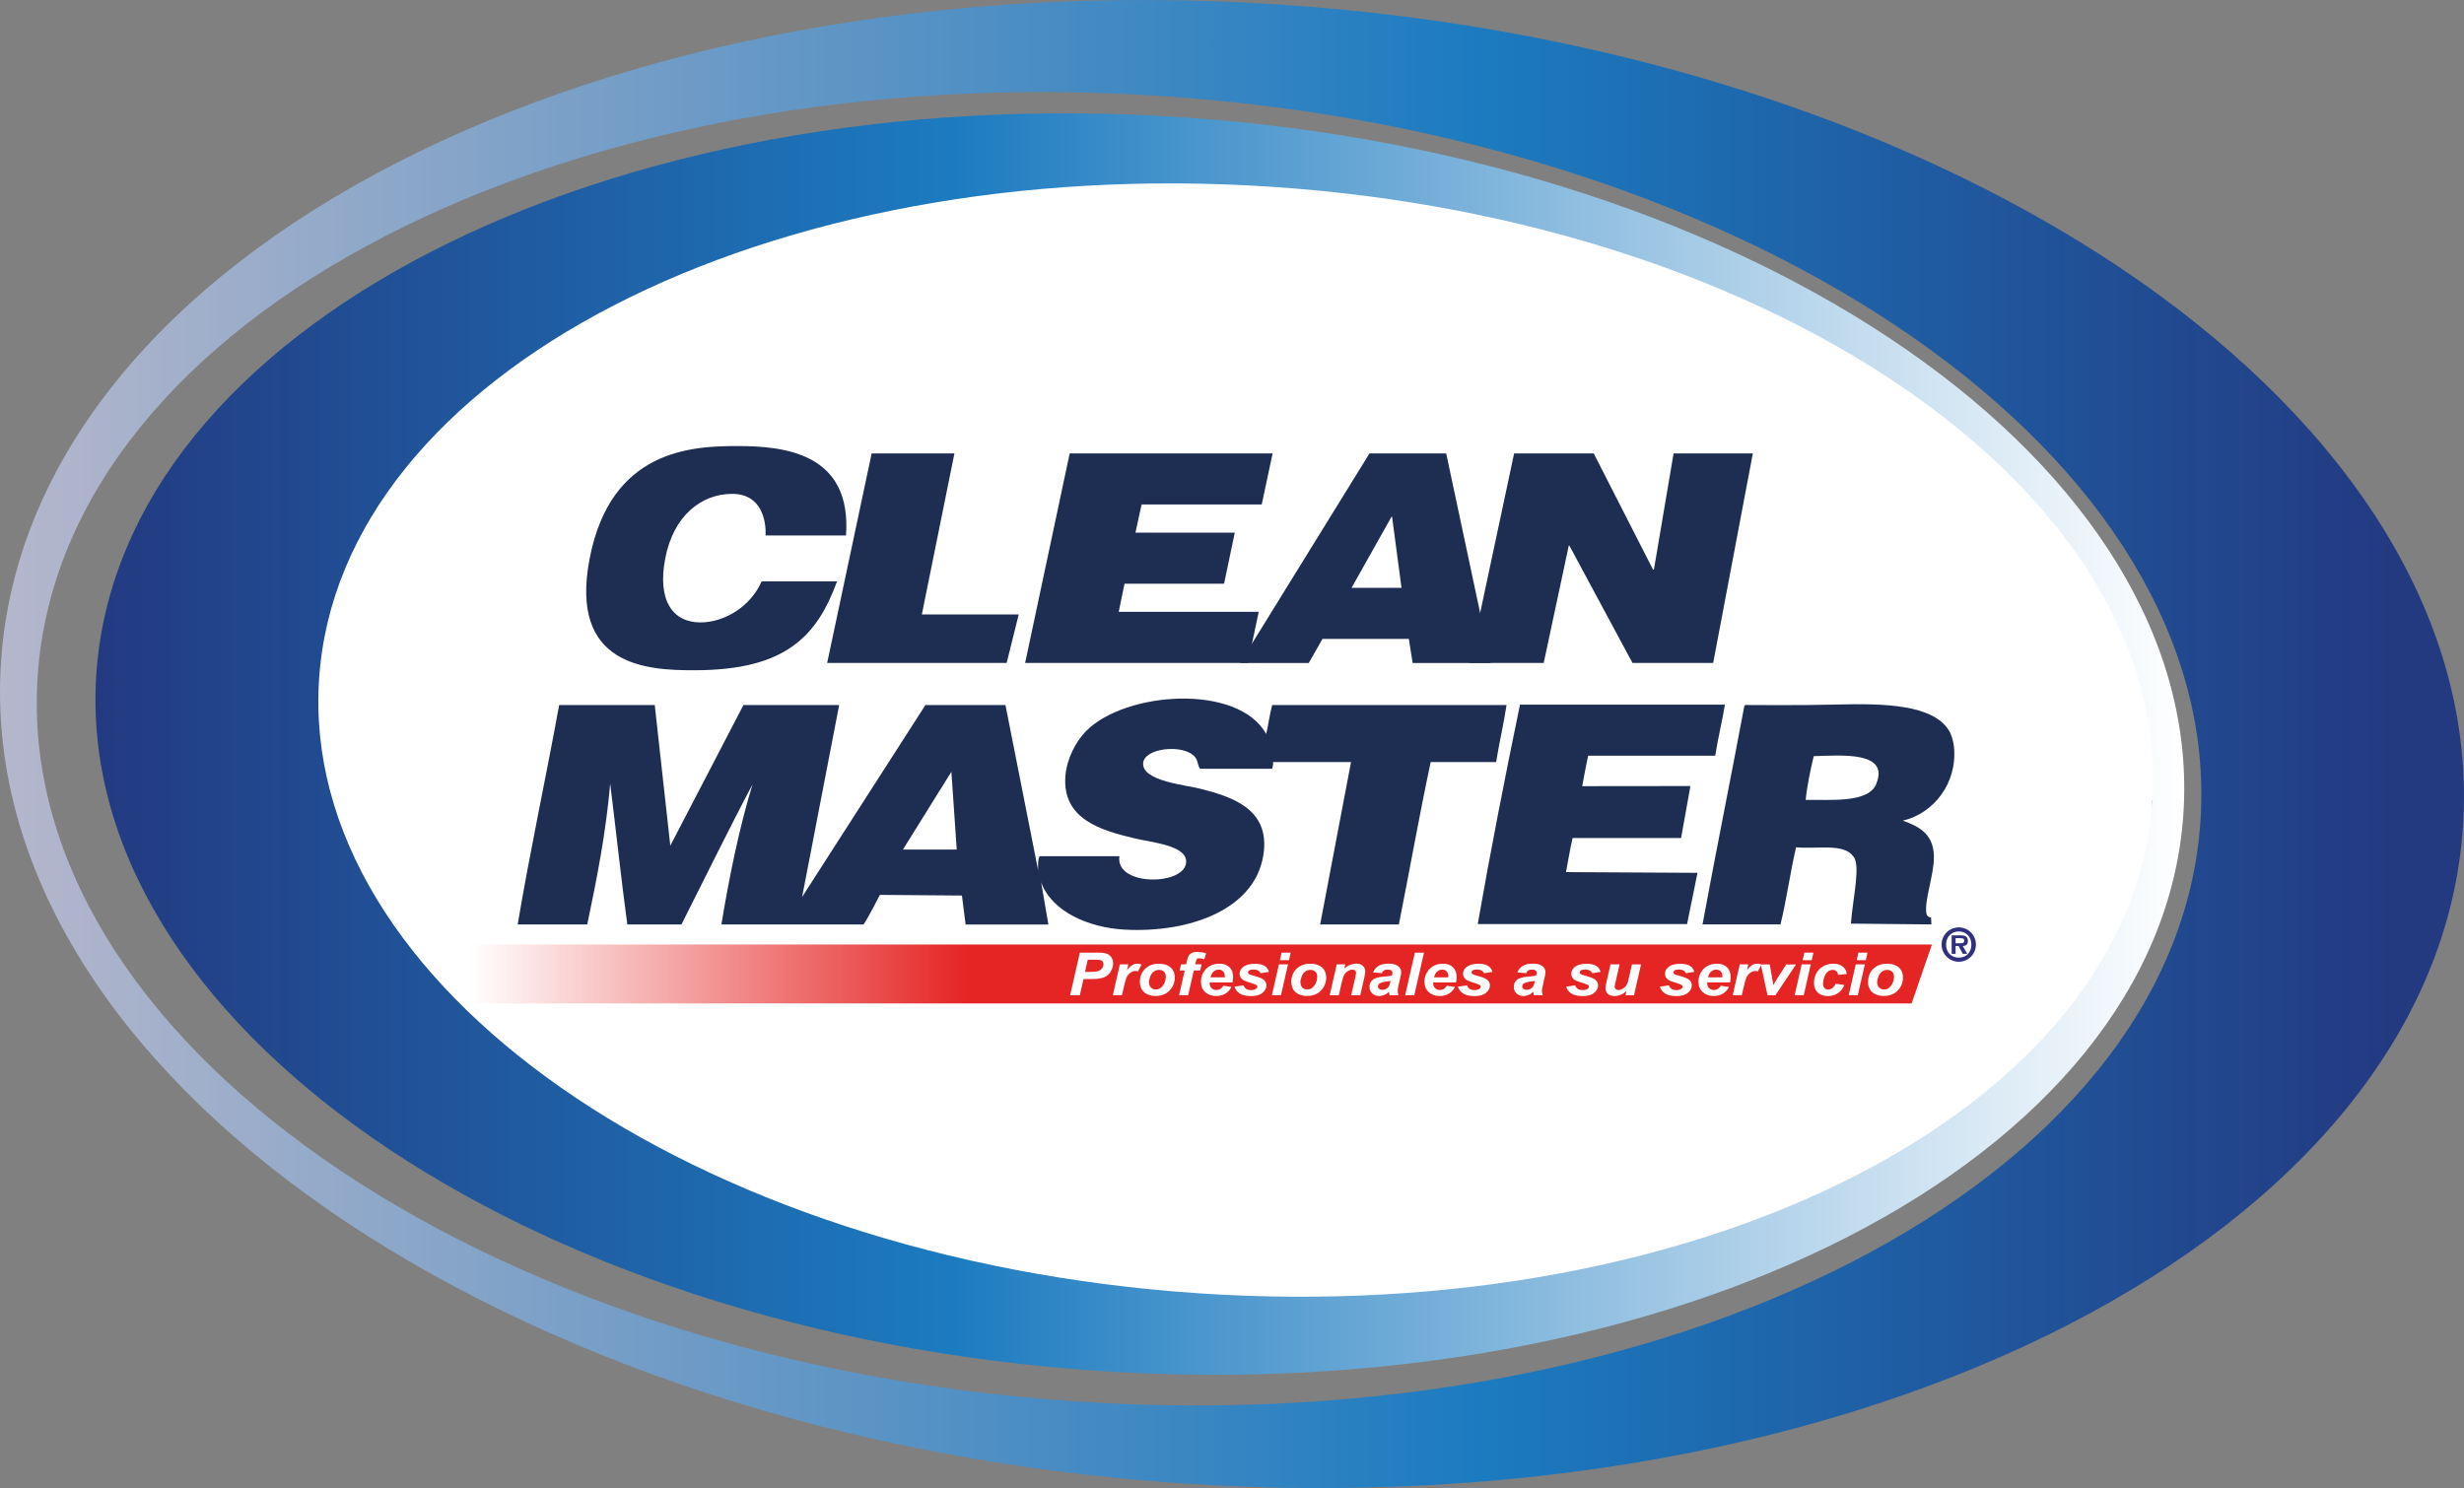 <svg xmlns="http://www.w3.org/2000/svg" xmlns:xlink="http://www.w3.org/1999/xlink" id="uuid-572f2069-ec29-454f-8dad-a5f400ee4807" viewBox="0 0 407 245.84"><rect x="0" y="0" width="407" height="245.84" fill="#808080" stroke="none"/><defs><style>.uuid-d18357e9-0fa1-43a7-b0ac-00d29c9beb03{fill:url(#uuid-f79e86dd-9101-441f-83b5-9862687976ca);}.uuid-dd4408ac-9c86-4df5-a208-c4a427e149d6{fill:#fff;}.uuid-bdf2e274-2706-45e8-a094-1717ed7528ac{fill:#30307f;}.uuid-e5786ee3-e097-4c08-833f-ee5676201e99{fill:#1e2d52;}.uuid-6ee78425-b29e-4fd9-9045-639b70c7b06b{fill:url(#uuid-9dad81b4-1f0f-48ae-b55f-882a2acc73dd);}.uuid-c006b1a9-7c2f-4eef-bafb-0db7b8da7623{fill:url(#uuid-a2ba415d-91a6-4730-8d60-75f040337588);}</style><linearGradient id="uuid-9dad81b4-1f0f-48ae-b55f-882a2acc73dd" x1="-4886.02" y1="-2544.27" x2="-4479.02" y2="-2544.27" gradientTransform="translate(-4479.02 -2421.35) rotate(-180)" gradientUnits="userSpaceOnUse"><stop offset=".03" stop-color="#233a81"></stop><stop offset=".4" stop-color="#1c7bc0"></stop><stop offset="1" stop-color="#b5b7cc"></stop></linearGradient><linearGradient id="uuid-a2ba415d-91a6-4730-8d60-75f040337588" x1="77.63" y1="160.91" x2="319.11" y2="160.91" gradientUnits="userSpaceOnUse"><stop offset="0" stop-color="#fff"></stop><stop offset=".34" stop-color="#e52524"></stop><stop offset="1" stop-color="#e52524"></stop></linearGradient><linearGradient id="uuid-f79e86dd-9101-441f-83b5-9862687976ca" x1="15.77" y1="122.92" x2="360.79" y2="122.92" gradientUnits="userSpaceOnUse"><stop offset="0" stop-color="#233a81"></stop><stop offset=".41" stop-color="#1c7bc0"></stop><stop offset="1" stop-color="#fff"></stop></linearGradient></defs><g id="uuid-3aa4a256-29ab-429f-a23d-5f8d2ba6bc4b"><g><path class="uuid-6ee78425-b29e-4fd9-9045-639b70c7b06b" d="m.17,109.31C4.68,41.84,99.37-6.76,211.67.77c112.31,7.53,199.69,68.32,195.16,135.78-4.51,67.46-99.22,116.05-211.52,108.52C83,237.55-4.36,176.76.17,109.31m177.47,122.21c98.62,6.62,181.84-36.3,185.83-95.85,3.98-59.56-72.74-113.18-171.39-119.79C93.43,9.27,10.21,52.18,6.22,111.73c-3.98,59.54,72.75,113.18,171.41,119.78"></path><path class="uuid-dd4408ac-9c86-4df5-a208-c4a427e149d6" d="m61.04,64.26s66.57-54.8,197.68-29.61c0,0,111.49,37.29,96.77,97.75,0,0,7.49,84.32-158.51,85.21-166,.88-159.37-116.22-159.37-116.22l23.42-37.12Z"></path><path class="uuid-e5786ee3-e097-4c08-833f-ee5676201e99" d="m138.27,96.04c-1.68,4.56-3.81,8.25-7.41,10.76-3.55,2.52-8.6,3.93-16.23,3.93s-20.73-.58-17.22-18.52c3.49-17.94,16.83-18.52,24.4-18.52s18.93,1.07,17.93,14.78h-13.29c.13-2.47-.67-6.88-5.51-6.88-5.08,0-9.68,3.58-11.05,10.62-1.37,7.02,1.26,10.62,5.8,10.62,3.96,0,8.3-2.62,10.12-6.79h12.46Z"></path><polygon class="uuid-e5786ee3-e097-4c08-833f-ee5676201e99" points="143.98 74.91 157.65 74.91 152.27 101.51 168.27 101.51 166.28 109.52 136.63 109.52 143.98 74.91"></polygon><polygon class="uuid-e5786ee3-e097-4c08-833f-ee5676201e99" points="176.69 74.91 210.21 74.91 208.41 83.34 188.57 83.34 187.55 88 203.96 88 202.19 96.43 185.75 96.43 184.79 101.08 207.91 101.08 206.13 109.52 169.33 109.52 176.69 74.91"></polygon><path class="uuid-e5786ee3-e097-4c08-833f-ee5676201e99" d="m226.21,74.91h12.67l7.37,34.62h-12.91l-.63-3.98h-14.26l-2.27,3.98h-11.36l21.39-34.62Zm3.73,10.46h-.09l-6.6,11.74h8.25l-1.56-11.74Z"></path><polygon class="uuid-e5786ee3-e097-4c08-833f-ee5676201e99" points="250.1 74.91 263.25 74.91 273.05 94.11 273.19 94.11 276.44 74.91 289.53 74.91 282.98 109.52 269.65 109.52 259.22 90.13 259.13 90.13 254.99 109.52 242.73 109.52 250.1 74.91"></polygon><path class="uuid-e5786ee3-e097-4c08-833f-ee5676201e99" d="m223.16,125.9c-1.7,8.93-3.41,17.89-5.1,26.83h13c1.78-8.92,3.37-18,5.26-26.83h10.81c.5-3.19,1.23-6.18,1.72-9.42h-38.71c-.42,1.5-.62,3.23-.99,4.78-4.65-8.37-23.25-7.05-29.74-.49-1.72,1.73-3.21,4.61-3.43,7.46-.54,7.15,5.95,8.97,11.5,10.29,2.93.69,8.41,1.15,8.45,3.8.06,4.03-11.82,4.2-11.02-.87h-13.19c-.35.52-.24,2.34-.24,2.34l-5.4-27.31h-13.22l-20.37,31.71,6.12-31.71h-15.81l-12.08,23.23-2.57-23.23h-15.79c-2.2,12.08-4.86,24.37-6.85,36.25h11.49c1.56-7.47,3.07-14.99,3.79-23.27.96,7.73,1.79,15.61,2.83,23.27h8.94c3.88-7.68,7.88-15.87,11.74-23.14-2.2,7.15-3.88,15.46-5.14,23.14h23.48c1.01-1.52,2.69-4.89,2.69-4.89l13.56.11s.42,3.18.61,4.79h13.67l-1.19-6.94-.02-.04v-.13c.01.06.01.11.02.16,1.79,4.84,7.86,7.47,13.77,7.79,10.61.59,22.1-3.3,23.03-13.1.65-6.98-5.44-8.86-10.41-10.15-2.46-.65-9.61-1.25-9.55-4.17.05-2.62,6.72-3.32,8.57-1.1.55.67.36,1.34.86,1.95h11.89s.23-.78.12-1.11h12.9Zm-74.02,14.46l8.01-12.86.88,12.86h-8.89Z"></path><path class="uuid-e5786ee3-e097-4c08-833f-ee5676201e99" d="m258.67,144.09s.66-3.82,1.09-5.64h17.92l1.54-8.59-17.87.02s.61-3.39.98-5.03h20.99c.45-2.91,1.13-5.57,1.6-8.44h-33.85c-2.46,11.87-4.91,24.39-6.98,36.25h34.58l1.72-8.46-21.72-.12Z"></path><path class="uuid-e5786ee3-e097-4c08-833f-ee5676201e99" d="m314.3,135.58c5.06-1.18,9.08-6.18,8.45-12.24-.1-.85-.37-1.92-.86-2.71-2.69-4.22-10.57-4.46-18.76-4.23-5.24.15-14.79.07-14.79.07-.15.05-.25.16-.25.36-2.25,11.99-4.65,23.84-6.87,35.89h12.88c1.01-4.09,1.6-8.6,2.57-12.74,3.62.32,7.83-.69,9.42,1.46,1.32,1.36-.03,6.81-.36,11.15.75,0,13.3.13,13.3.13l-.06-1.13s-.61-.03-.75-.59c-.45-2.14,1.28-6.46,1.22-9.56-.08-3.7-2.48-4.9-5.14-5.87m-4.41-5.99c-1.33,3.13-7.65,2.5-11.63,2.57.2-2.17.79-4.99,1.33-7.23,4.53-.12,12.65-.87,10.29,4.66"></path><polygon class="uuid-c006b1a9-7c2f-4eef-bafb-0db7b8da7623" points="77.63 156.04 77.63 165.77 315.76 165.77 315.76 165.77 319.11 156.04 77.63 156.04"></polygon><g><path class="uuid-dd4408ac-9c86-4df5-a208-c4a427e149d6" d="m178.34,164.43h-1.58l1.61-7.05h3.12c.55,0,.99.06,1.32.18.32.12.58.32.77.6s.28.61.28.99c0,.36-.07.7-.23,1.04-.15.34-.33.61-.55.81-.22.2-.45.35-.7.46-.25.1-.59.18-1.01.24-.25.03-.71.05-1.39.05h-1.01l-.61,2.69Zm.87-3.85h.49c.83,0,1.39-.05,1.67-.14.28-.1.5-.25.66-.46.16-.21.24-.44.24-.7,0-.17-.04-.31-.12-.42-.08-.11-.2-.19-.35-.24-.15-.05-.48-.07-.99-.07h-1.13l-.47,2.03Z"></path><path class="uuid-dd4408ac-9c86-4df5-a208-c4a427e149d6" d="m184.97,159.32h1.4l-.22.99c.52-.74,1.09-1.11,1.7-1.11.22,0,.45.05.7.15l-.58,1.13c-.14-.04-.28-.07-.43-.07-.26,0-.52.09-.79.27-.27.18-.48.42-.62.72-.15.3-.3.77-.44,1.42l-.37,1.6h-1.5l1.16-5.1Z"></path><path class="uuid-dd4408ac-9c86-4df5-a208-c4a427e149d6" d="m188.28,162.31c0-.95.29-1.7.87-2.26s1.34-.84,2.29-.84c.82,0,1.46.21,1.92.62.46.41.69.97.69,1.67,0,.83-.29,1.54-.86,2.14-.58.6-1.35.9-2.31.9-.52,0-.99-.1-1.39-.29-.4-.19-.71-.46-.9-.82-.2-.35-.3-.73-.3-1.13Zm4.28-.99c0-.33-.1-.59-.31-.79s-.48-.3-.8-.3-.61.09-.86.28c-.25.18-.45.45-.59.8-.14.35-.21.67-.21.97,0,.37.11.66.32.87.22.21.49.32.82.32.41,0,.76-.16,1.04-.49.4-.46.6-1.02.6-1.67Z"></path><path class="uuid-dd4408ac-9c86-4df5-a208-c4a427e149d6" d="m198.48,159.32l-.23,1.01h-1.06l-.93,4.09h-1.5l.93-4.09h-.84l.23-1.01h.84l.12-.52c.1-.43.19-.72.28-.87.12-.21.3-.37.53-.49.24-.12.54-.18.92-.18.46,0,.95.08,1.45.23l-.29.99c-.36-.11-.65-.17-.87-.17-.17,0-.3.05-.38.15-.06.06-.11.23-.17.5l-.08.36h1.06Z"></path><path class="uuid-dd4408ac-9c86-4df5-a208-c4a427e149d6" d="m203.58,162.3h-3.77c0,.05,0,.1,0,.13,0,.34.11.61.32.82.21.21.47.31.77.31.5,0,.89-.24,1.17-.71l1.34.21c-.26.5-.61.87-1.05,1.12-.44.25-.93.37-1.47.37-.75,0-1.35-.22-1.82-.65-.47-.43-.7-1.01-.7-1.72s.21-1.32.63-1.86c.58-.74,1.4-1.11,2.46-1.11.68,0,1.22.19,1.62.58.4.39.6.93.6,1.62,0,.33-.03.63-.1.9Zm-1.27-.84c0-.06,0-.11,0-.14,0-.38-.09-.66-.28-.85-.18-.19-.43-.28-.74-.28s-.59.11-.83.32c-.25.21-.41.53-.5.95h2.35Z"></path><path class="uuid-dd4408ac-9c86-4df5-a208-c4a427e149d6" d="m203.94,163l1.45-.21c.13.28.29.48.48.6.19.12.45.18.78.18s.62-.07.82-.21c.14-.1.21-.21.21-.35,0-.09-.04-.18-.11-.25-.08-.07-.28-.16-.62-.26-.91-.28-1.47-.49-1.68-.65-.34-.25-.51-.58-.51-.98s.16-.75.49-1.04c.46-.41,1.14-.61,2.03-.61.71,0,1.26.12,1.62.36.37.24.6.57.7.98l-1.39.22c-.07-.19-.19-.33-.36-.42-.22-.13-.49-.19-.81-.19s-.54.05-.68.14c-.14.1-.21.21-.21.33s.07.23.21.32c.09.05.37.14.84.27.73.2,1.22.39,1.47.58.35.27.52.59.52.96,0,.48-.22.9-.66,1.26-.44.36-1.07.53-1.87.53s-1.42-.14-1.86-.41c-.44-.27-.73-.65-.89-1.14Z"></path><path class="uuid-dd4408ac-9c86-4df5-a208-c4a427e149d6" d="m211.25,159.32h1.5l-1.16,5.1h-1.5l1.16-5.1Zm.44-1.94h1.5l-.28,1.25h-1.5l.28-1.25Z"></path><path class="uuid-dd4408ac-9c86-4df5-a208-c4a427e149d6" d="m213.29,162.31c0-.95.29-1.7.87-2.26.58-.56,1.34-.84,2.29-.84.82,0,1.46.21,1.92.62.46.41.69.97.69,1.67,0,.83-.29,1.54-.86,2.14-.58.6-1.35.9-2.31.9-.52,0-.99-.1-1.39-.29-.4-.19-.71-.46-.9-.82-.2-.35-.3-.73-.3-1.13Zm4.28-.99c0-.33-.1-.59-.31-.79s-.48-.3-.8-.3-.61.09-.86.28c-.25.18-.45.45-.59.8-.14.35-.21.67-.21.97,0,.37.11.66.32.87.22.21.49.32.82.32.41,0,.76-.16,1.04-.49.4-.46.6-1.02.6-1.67Z"></path><path class="uuid-dd4408ac-9c86-4df5-a208-c4a427e149d6" d="m220.79,159.32h1.42l-.15.66c.36-.28.69-.48,1-.6.31-.12.63-.18.98-.18.46,0,.82.12,1.08.36.26.24.39.56.39.96,0,.18-.06.52-.17,1.02l-.65,2.89h-1.5l.66-2.9c.1-.43.15-.69.15-.77,0-.18-.06-.31-.17-.42s-.27-.15-.47-.15c-.22,0-.46.08-.73.25-.27.17-.48.39-.63.67-.11.2-.24.6-.38,1.22l-.48,2.1h-1.5l1.16-5.1Z"></path><path class="uuid-dd4408ac-9c86-4df5-a208-c4a427e149d6" d="m228.27,160.77l-1.46-.12c.17-.46.46-.81.88-1.07.42-.26.97-.38,1.66-.38s1.24.13,1.58.4c.34.26.51.59.51.97,0,.15-.01.32-.04.49-.03.17-.13.63-.31,1.36-.15.61-.22,1.03-.22,1.28,0,.22.04.46.13.73h-1.46c-.06-.19-.1-.38-.11-.58-.22.22-.47.4-.76.52-.29.12-.57.18-.86.18-.46,0-.84-.14-1.14-.42-.3-.28-.45-.63-.45-1.07,0-.49.16-.88.49-1.17.33-.29.92-.47,1.77-.53.71-.05,1.19-.12,1.43-.2.06-.19.09-.35.09-.46,0-.15-.06-.27-.19-.37s-.32-.15-.58-.15c-.27,0-.48.05-.64.15s-.26.24-.32.43Zm1.43,1.28c-.09.02-.21.04-.36.06-.75.08-1.24.21-1.48.37-.16.12-.25.27-.25.47,0,.16.06.3.19.41.13.11.29.17.5.17.23,0,.44-.05.64-.15.2-.1.35-.23.45-.39.1-.16.19-.41.26-.74l.04-.18Z"></path><path class="uuid-dd4408ac-9c86-4df5-a208-c4a427e149d6" d="m232.1,164.43l1.61-7.05h1.5l-1.6,7.05h-1.5Z"></path><path class="uuid-dd4408ac-9c86-4df5-a208-c4a427e149d6" d="m240.5,162.3h-3.77c0,.05,0,.1,0,.13,0,.34.11.61.32.82.21.21.47.31.77.31.5,0,.89-.24,1.17-.71l1.34.21c-.26.5-.61.87-1.05,1.12-.44.25-.93.37-1.47.37-.75,0-1.35-.22-1.82-.65-.47-.43-.7-1.01-.7-1.72s.21-1.32.63-1.86c.58-.74,1.4-1.11,2.46-1.11.68,0,1.22.19,1.62.58.4.39.6.93.6,1.62,0,.33-.03.63-.1.9Zm-1.27-.84c0-.06,0-.11,0-.14,0-.38-.09-.66-.28-.85-.18-.19-.43-.28-.74-.28s-.59.11-.83.32c-.25.21-.41.53-.5.95h2.35Z"></path><path class="uuid-dd4408ac-9c86-4df5-a208-c4a427e149d6" d="m240.85,163l1.45-.21c.13.28.29.48.48.6.19.12.45.18.78.18s.62-.07.82-.21c.14-.1.21-.21.21-.35,0-.09-.04-.18-.11-.25-.08-.07-.28-.16-.62-.26-.91-.28-1.47-.49-1.68-.65-.34-.25-.51-.58-.51-.98s.16-.75.49-1.04c.46-.41,1.13-.61,2.03-.61.71,0,1.26.12,1.62.36.37.24.6.57.7.98l-1.39.22c-.07-.19-.19-.33-.36-.42-.22-.13-.49-.19-.81-.19s-.54.05-.68.14c-.14.1-.21.21-.21.33s.07.23.21.32c.09.05.37.14.84.27.73.2,1.22.39,1.47.58.35.27.52.59.52.96,0,.48-.22.9-.66,1.26-.44.36-1.07.53-1.87.53s-1.42-.14-1.86-.41c-.44-.27-.73-.65-.89-1.14Z"></path><path class="uuid-dd4408ac-9c86-4df5-a208-c4a427e149d6" d="m252.1,160.77l-1.46-.12c.17-.46.46-.81.88-1.07.42-.26.97-.38,1.66-.38s1.24.13,1.58.4c.34.26.51.59.51.97,0,.15-.01.32-.04.49-.03.17-.13.63-.31,1.36-.15.61-.22,1.03-.22,1.28,0,.22.04.46.13.73h-1.46c-.06-.19-.1-.38-.11-.58-.22.22-.47.4-.76.52-.29.12-.57.18-.86.18-.46,0-.84-.14-1.14-.42-.3-.28-.45-.63-.45-1.07,0-.49.16-.88.49-1.17.33-.29.92-.47,1.77-.53.71-.05,1.19-.12,1.43-.2.06-.19.09-.35.09-.46,0-.15-.06-.27-.19-.37s-.32-.15-.58-.15c-.27,0-.48.05-.64.15s-.26.24-.32.43Zm1.43,1.28c-.09.02-.21.04-.36.06-.75.08-1.24.21-1.48.37-.16.12-.25.27-.25.47,0,.16.06.3.19.41.13.11.29.17.5.17.23,0,.44-.05.64-.15.2-.1.35-.23.45-.39.1-.16.19-.41.26-.74l.04-.18Z"></path><path class="uuid-dd4408ac-9c86-4df5-a208-c4a427e149d6" d="m258.72,163l1.45-.21c.13.28.29.48.48.6.19.12.45.18.78.18s.62-.07.82-.21c.14-.1.21-.21.21-.35,0-.09-.04-.18-.11-.25-.08-.07-.28-.16-.62-.26-.91-.28-1.47-.49-1.68-.65-.34-.25-.51-.58-.51-.98s.16-.75.49-1.04c.46-.41,1.14-.61,2.03-.61.71,0,1.26.12,1.62.36.37.24.6.57.7.98l-1.39.22c-.07-.19-.19-.33-.36-.42-.22-.13-.49-.19-.81-.19s-.54.05-.68.14c-.14.1-.21.21-.21.33s.07.23.21.32c.09.05.37.14.84.27.73.2,1.22.39,1.47.58.35.27.52.59.52.96,0,.48-.22.9-.66,1.26-.44.36-1.07.53-1.87.53s-1.42-.14-1.86-.41c-.44-.27-.73-.65-.89-1.14Z"></path><path class="uuid-dd4408ac-9c86-4df5-a208-c4a427e149d6" d="m266.02,159.32h1.5l-.69,3.02c-.08.36-.13.59-.13.68,0,.15.06.27.18.38.12.11.27.16.46.16.13,0,.26-.02.39-.07.13-.05.26-.12.4-.21.14-.09.26-.2.37-.32s.21-.28.3-.48c.07-.15.14-.39.21-.72l.55-2.43h1.5l-1.16,5.1h-1.4l.16-.69c-.61.54-1.28.81-2,.81-.46,0-.82-.12-1.08-.36-.26-.24-.39-.56-.39-.97,0-.18.06-.53.18-1.05l.65-2.85Z"></path><path class="uuid-dd4408ac-9c86-4df5-a208-c4a427e149d6" d="m274.2,163l1.45-.21c.13.28.29.48.48.6.19.12.45.18.78.18s.62-.07.82-.21c.14-.1.21-.21.21-.35,0-.09-.04-.18-.11-.25-.08-.07-.28-.16-.62-.26-.91-.28-1.47-.49-1.68-.65-.34-.25-.51-.58-.51-.98s.16-.75.49-1.04c.46-.41,1.14-.61,2.03-.61.71,0,1.26.12,1.62.36.37.24.6.57.7.98l-1.39.22c-.07-.19-.19-.33-.36-.42-.22-.13-.49-.19-.81-.19s-.54.05-.68.14c-.14.1-.21.21-.21.33s.07.23.21.32c.09.05.37.14.84.27.73.2,1.22.39,1.47.58.35.27.52.59.52.96,0,.48-.22.9-.66,1.26-.44.36-1.07.53-1.87.53s-1.42-.14-1.86-.41c-.44-.27-.73-.65-.89-1.14Z"></path><path class="uuid-dd4408ac-9c86-4df5-a208-c4a427e149d6" d="m285.76,162.3h-3.77c0,.05,0,.1,0,.13,0,.34.11.61.32.82s.47.31.77.31c.5,0,.89-.24,1.17-.71l1.34.21c-.26.5-.61.87-1.05,1.12-.44.25-.93.37-1.47.37-.75,0-1.35-.22-1.82-.65-.47-.43-.7-1.01-.7-1.72s.21-1.32.63-1.86c.58-.74,1.4-1.11,2.46-1.11.68,0,1.22.19,1.62.58.4.39.6.93.6,1.62,0,.33-.03.63-.1.9Zm-1.27-.84c0-.06,0-.11,0-.14,0-.38-.09-.66-.28-.85-.19-.19-.43-.28-.74-.28s-.59.11-.83.32c-.25.21-.41.53-.5.95h2.35Z"></path><path class="uuid-dd4408ac-9c86-4df5-a208-c4a427e149d6" d="m287.38,159.32h1.4l-.23.99c.52-.74,1.09-1.11,1.7-1.11.22,0,.45.05.7.15l-.58,1.13c-.14-.04-.28-.07-.43-.07-.26,0-.52.09-.79.27s-.48.42-.63.72c-.15.3-.3.77-.44,1.42l-.37,1.6h-1.5l1.16-5.1Z"></path><path class="uuid-dd4408ac-9c86-4df5-a208-c4a427e149d6" d="m293.25,164.43h-1.29l-1.11-5.1h1.48l.39,2.23c.11.6.17,1,.19,1.2.03-.05.15-.26.36-.62.21-.36.35-.58.39-.65l1.38-2.15h1.62l-3.42,5.1Z"></path><path class="uuid-dd4408ac-9c86-4df5-a208-c4a427e149d6" d="m297.6,159.32h1.5l-1.16,5.1h-1.5l1.16-5.1Zm.44-1.94h1.5l-.28,1.25h-1.5l.28-1.25Z"></path><path class="uuid-dd4408ac-9c86-4df5-a208-c4a427e149d6" d="m303.18,162.51l1.46.22c-.24.6-.6,1.05-1.07,1.36-.47.31-1.02.47-1.64.47-.71,0-1.27-.19-1.68-.58-.41-.39-.62-.92-.62-1.6,0-.55.13-1.08.38-1.57.25-.49.63-.88,1.14-1.17.51-.28,1.06-.43,1.66-.43.66,0,1.18.16,1.57.47.39.31.61.73.66,1.24l-1.43.14c-.03-.29-.13-.5-.28-.63-.16-.13-.36-.2-.61-.2-.29,0-.56.1-.81.3-.25.2-.44.5-.58.89-.13.4-.2.77-.2,1.11,0,.3.08.53.24.7.16.16.36.25.6.25s.47-.08.7-.24c.22-.16.4-.4.52-.72Z"></path><path class="uuid-dd4408ac-9c86-4df5-a208-c4a427e149d6" d="m306.53,159.32h1.5l-1.16,5.1h-1.5l1.16-5.1Zm.44-1.94h1.5l-.28,1.25h-1.5l.28-1.25Z"></path><path class="uuid-dd4408ac-9c86-4df5-a208-c4a427e149d6" d="m308.56,162.31c0-.95.29-1.7.87-2.26.58-.56,1.34-.84,2.29-.84.82,0,1.46.21,1.92.62s.69.97.69,1.67c0,.83-.29,1.54-.86,2.14-.58.6-1.35.9-2.31.9-.52,0-.99-.1-1.39-.29-.4-.19-.71-.46-.91-.82-.2-.35-.3-.73-.3-1.13Zm4.28-.99c0-.33-.1-.59-.31-.79-.21-.2-.48-.3-.8-.3s-.61.09-.86.28c-.25.18-.45.45-.59.8-.14.35-.21.67-.21.97,0,.37.11.66.32.87.22.21.49.32.82.32.41,0,.76-.16,1.04-.49.4-.46.6-1.02.6-1.67Z"></path></g><path class="uuid-bdf2e274-2706-45e8-a094-1717ed7528ac" d="m320.71,156.05c0-1.57,1.26-2.84,2.84-2.84s2.83,1.27,2.83,2.84-1.27,2.84-2.83,2.84-2.84-1.27-2.84-2.84m4.92,0c0-1.27-.87-2.17-2.08-2.17s-2.1.9-2.1,2.17.86,2.16,2.1,2.16,2.08-.9,2.08-2.16m-.67,1.53h-.75l-.69-1.29h-.5v1.29h-.65v-3.05h1.48c.81,0,1.2.21,1.2.94,0,.56-.3.78-.84.83l.75,1.29Zm-1.1-1.75c.35,0,.59-.08.59-.46s-.44-.38-.73-.38h-.7v.84h.84Z"></path><path class="uuid-d18357e9-0fa1-43a7-b0ac-00d29c9beb03" d="m360.65,134.46c-3.83,57.19-84.11,98.39-179.29,92.01C86.16,220.09,12.09,168.57,15.91,111.38,19.76,54.18,100.03,13,195.22,19.37c95.19,6.38,169.25,57.91,165.43,115.09M210.22,30.87C126.6,25.26,56.09,61.64,52.71,112.12c-3.41,50.48,61.65,95.93,145.26,101.54,83.61,5.6,154.15-30.78,157.53-81.26,3.38-50.47-61.67-95.92-145.27-101.53"></path></g></g></svg>